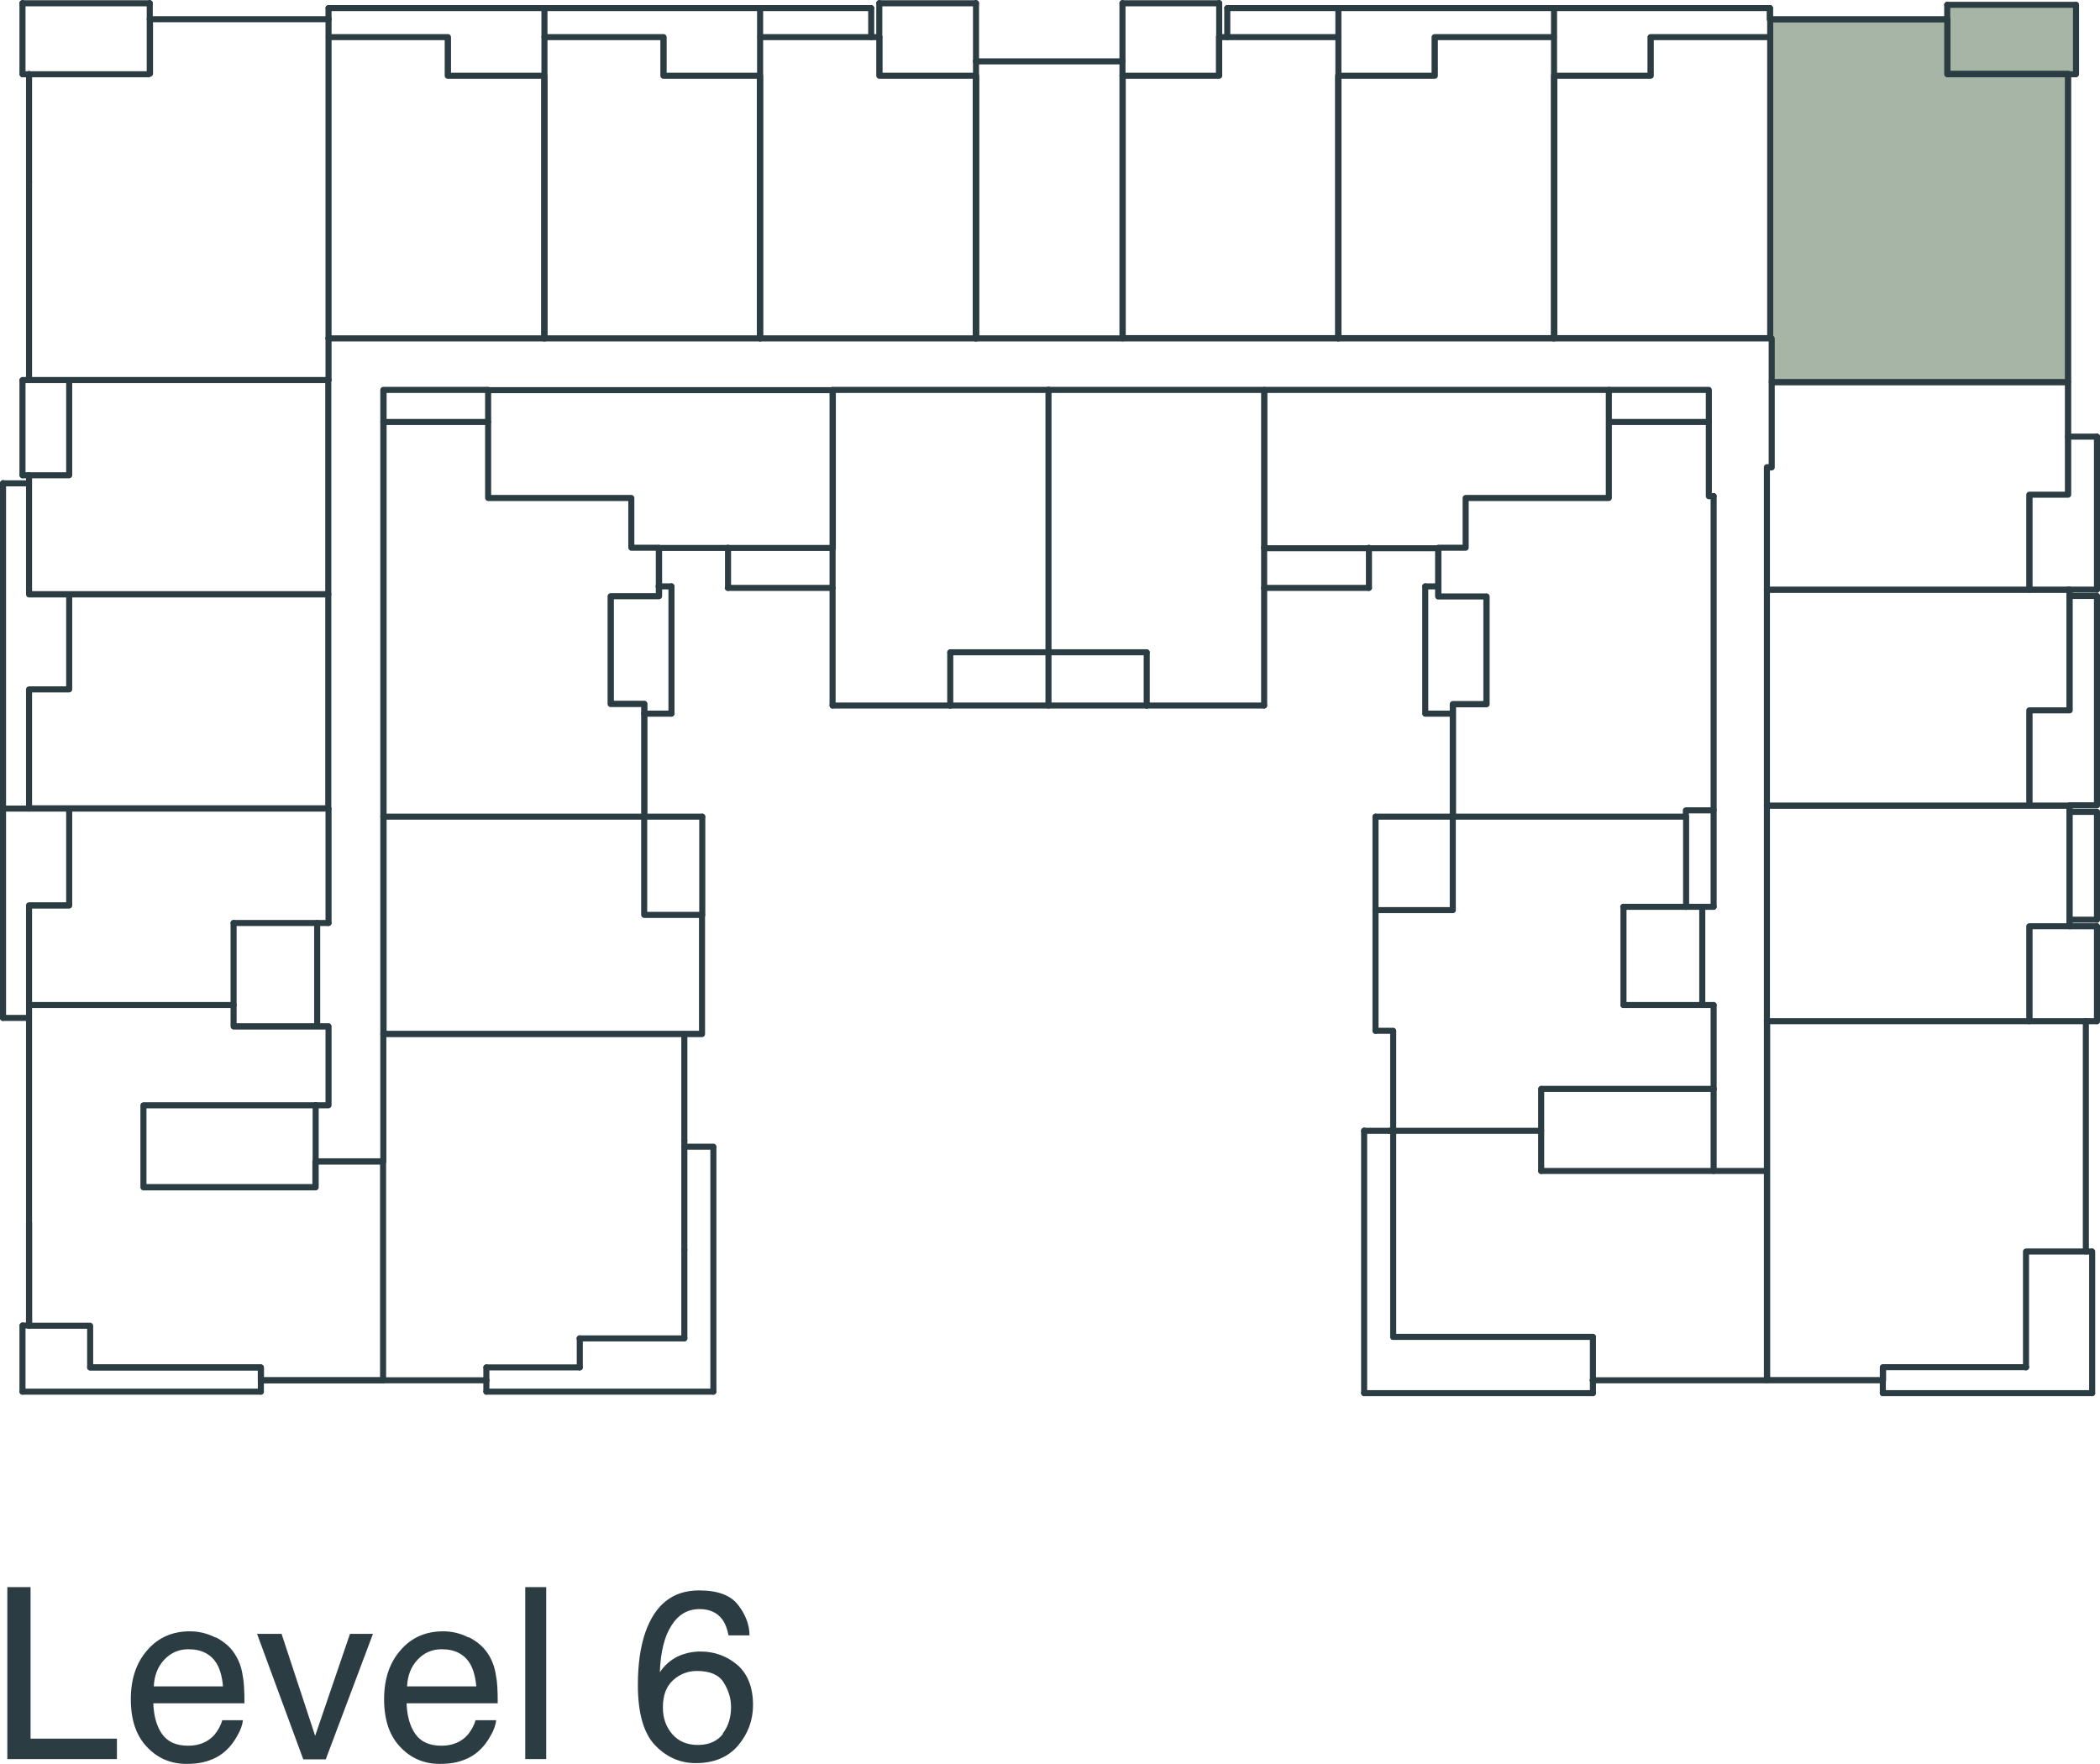 <?xml version="1.0" encoding="UTF-8"?> <svg xmlns="http://www.w3.org/2000/svg" id="Layer_2" viewBox="0 0 83.16 69.84"><defs><style> .cls-1 { fill: #2b3d43; } .cls-2 { fill-rule: evenodd; } .cls-2, .cls-3 { fill: #a7b5a7; } </style></defs><g id="Layer_1-2" data-name="Layer_1"><rect class="cls-3" x="77.11" y=".19" width="5.1" height="2.74"></rect><polygon class="cls-2" points="81.89 2.93 77.11 2.93 77.11 .76 70.09 .76 70.09 13.39 70.16 13.39 70.16 15.11 81.89 15.11 81.89 2.93"></polygon><path class="cls-1" d="M80.23,54.27c-.07,0-.12-.06-.12-.12v-4.59c0-.07.06-.12.12-.12h2.61c.07,0,.12.06.12.12s-.06.12-.12.12h-2.49v4.47c0,.07-.06.12-.12.12Z"></path><path class="cls-1" d="M74.56,54.78h-4.59c-.07,0-.12-.06-.12-.12v-14.22c0-.07.06-.12.12-.12h12.63c.07,0,.12.06.12.12v9.12c0,.07-.06.12-.12.12s-.12-.06-.12-.12v-9h-12.38v13.97h4.34v-.39c0-.07.06-.12.12-.12h5.68c.07,0,.12.06.12.12s-.06.12-.12.12h-5.55v.39c0,.07-.06.12-.12.12Z"></path><path class="cls-1" d="M80.36,40.56c-.07,0-.12-.06-.12-.12v-3.76c0-.07.06-.12.12-.12h1.47v-4.53h-11.74v8.42c0,.07-.06.12-.12.12s-.12-.06-.12-.12v-8.55c0-.07.06-.12.12-.12h11.99c.07,0,.12.06.12.12v4.78c0,.07-.06.12-.12.12h-1.47v3.64c0,.07-.06.12-.12.12Z"></path><path class="cls-1" d="M80.36,32.01c-.07,0-.12-.06-.12-.12v-3.76c0-.07.06-.12.12-.12h1.47v-4.53h-11.74v8.42c0,.07-.06.12-.12.12s-.12-.06-.12-.12v-8.55c0-.07.06-.12.12-.12h11.99c.07,0,.12.06.12.12v4.78c0,.07-.06.12-.12.12h-1.47v3.64c0,.07-.06.12-.12.12Z"></path><path class="cls-1" d="M80.36,23.47c-.07,0-.12-.06-.12-.12v-3.76c0-.07.06-.12.12-.12h1.41v-4.21h-11.49v3.25c0,.07-.06.12-.12.12h-.07v4.72c0,.07-.06.12-.12.12s-.12-.06-.12-.12v-4.85c0-.07.06-.12.12-.12h.07v-3.25c0-.07.06-.12.12-.12h11.74c.07,0,.12.06.12.12v4.46c0,.07-.06.12-.12.12h-1.41v3.64c0,.07-.06.12-.12.12Z"></path><path class="cls-1" d="M81.89,15.24c-.07,0-.12-.06-.12-.12V3.06h-4.66c-.07,0-.12-.06-.12-.12V.89h-6.77v12.4s.06.06.06.11v1.72c0,.07-.06.12-.12.12s-.12-.06-.12-.12v-1.61s-.06-.06-.06-.11V.76c0-.07.06-.12.12-.12h7.02c.07,0,.12.06.12.12v2.04h4.66c.07,0,.12.06.12.12v12.18c0,.07-.06.12-.12.12Z"></path><path class="cls-1" d="M77.11.89c-.07,0-.12-.06-.12-.12V.19c0-.07.06-.12.12-.12s.12.06.12.12v.57c0,.07-.06.12-.12.12Z"></path><path class="cls-1" d="M82.85,55.29c-.07,0-.12-.06-.12-.12v-5.61c0-.07.06-.12.12-.12s.12.06.12.12v5.61c0,.07-.06.12-.12.12Z"></path><path class="cls-1" d="M44.45,13.52h-5.8c-.07,0-.12-.06-.12-.12s.06-.12.12-.12h5.8c.07,0,.12.06.12.12s-.06.12-.12.12Z"></path><path class="cls-1" d="M38.65,13.52c-.07,0-.12-.06-.12-.12V2.42c0-.07.06-.12.12-.12s.12.06.12.12v10.97c0,.07-.06.12-.12.12Z"></path><path class="cls-1" d="M44.45,2.55h-5.8c-.07,0-.12-.06-.12-.12s.06-.12.12-.12h5.8c.07,0,.12.06.12.12s-.06.12-.12.12Z"></path><path class="cls-1" d="M21.56,13.52c-.07,0-.12-.06-.12-.12V.32c0-.07.06-.12.12-.12s.12.06.12.12v13.08c0,.07-.06.12-.12.12Z"></path><path class="cls-1" d="M21.56,13.52h-8.55c-.07,0-.12-.06-.12-.12s.06-.12.12-.12h8.42V3.12h-3.7c-.07,0-.12-.06-.12-.12v-1.41h-4.59c-.07,0-.12-.06-.12-.12s.06-.12.12-.12h4.72c.07,0,.12.06.12.12v1.41h3.7c.07,0,.12.06.12.12v10.4c0,.07-.06.12-.12.12Z"></path><path class="cls-1" d="M13.01,13.52c-.07,0-.12-.06-.12-.12V.76c0-.07.06-.12.12-.12s.12.06.12.12v12.63c0,.07-.06.12-.12.12Z"></path><path class="cls-1" d="M21.56.44h-8.55c-.07,0-.12-.06-.12-.12s.06-.12.12-.12h8.55c.07,0,.12.06.12.12s-.06.12-.12.12Z"></path><path class="cls-1" d="M5.93,3.06H1.15c-.07,0-.12-.06-.12-.12s.06-.12.12-.12h4.66V.76c0-.07.06-.12.12-.12h7.08c.07,0,.12.06.12.12s-.06.12-.12.12h-6.95v2.04c0,.07-.06.12-.12.12Z"></path><path class="cls-1" d="M1.15,15.17c-.07,0-.12-.06-.12-.12v-7.84c0-.07.06-.12.12-.12s.12.06.12.12v7.84c0,.07-.06.12-.12.12Z"></path><path class="cls-1" d="M13.01,15.17H.89c-.07,0-.12-.06-.12-.12s.06-.12.12-.12h12.12c.07,0,.12.06.12.12s-.06.12-.12.12Z"></path><path class="cls-1" d="M13.01,15.17c-.07,0-.12-.06-.12-.12v-1.66c0-.07.06-.12.12-.12s.12.06.12.12v1.66c0,.07-.06.12-.12.12Z"></path><path class="cls-1" d="M5.93.89c-.07,0-.12-.06-.12-.12V.12c0-.07.06-.12.12-.12s.12.06.12.12v.64c0,.07-.06.12-.12.12Z"></path><path class="cls-1" d="M5.93.25H.89c-.07,0-.12-.06-.12-.12s.06-.12.12-.12h5.04c.07,0,.12.06.12.12s-.06.12-.12.12Z"></path><path class="cls-1" d="M13.01,23.66H1.15c-.07,0-.12-.06-.12-.12v-4.72c0-.07.06-.12.12-.12h1.47v-3.64c0-.07.06-.12.12-.12s.12.06.12.12v3.76c0,.07-.06.12-.12.12h-1.47v4.47h11.61v-8.36c0-.07.06-.12.12-.12s.12.06.12.12v8.48c0,.07-.06.12-.12.12Z"></path><path class="cls-1" d="M13.01,32.14H1.15c-.07,0-.12-.06-.12-.12v-4.72c0-.07.06-.12.12-.12h1.47v-3.64c0-.07.06-.12.12-.12s.12.06.12.12v3.76c0,.07-.06.12-.12.12h-1.47v4.47h11.61v-8.36c0-.07.06-.12.12-.12s.12.06.12.12v8.48c0,.07-.06.12-.12.12Z"></path><path class="cls-1" d="M13.01,36.67c-.07,0-.12-.06-.12-.12v-4.53c0-.07.06-.12.12-.12s.12.06.12.12v4.53c0,.07-.06.12-.12.12Z"></path><path class="cls-1" d="M9.25,39.92H1.15c-.07,0-.12-.06-.12-.12v-3.95c0-.07.06-.12.12-.12h1.47v-3.7c0-.07.06-.12.12-.12s.12.06.12.12v3.83c0,.07-.06.12-.12.12h-1.47v3.7h7.98c.07,0,.12.06.12.12s-.06.12-.12.12Z"></path><path class="cls-1" d="M9.25,39.92c-.07,0-.12-.06-.12-.12v-3.25c0-.07.06-.12.12-.12s.12.06.12.12v3.25c0,.07-.06.12-.12.12Z"></path><path class="cls-1" d="M13.01,36.67h-3.76c-.07,0-.12-.06-.12-.12s.06-.12.12-.12h3.76c.07,0,.12.06.12.12s-.06.12-.12.12Z"></path><path class="cls-1" d="M1.15,52.61c-.07,0-.12-.06-.12-.12v-12.69c0-.07.06-.12.12-.12s.12.06.12.12v12.69c0,.07-.06.12-.12.12Z"></path><path class="cls-1" d="M15.18,54.78h-4.85c-.07,0-.12-.06-.12-.12v-.39H3.57c-.07,0-.12-.06-.12-.12v-1.53H1.15c-.07,0-.12-.06-.12-.12v-4.08c0-.07.06-.12.12-.12s.12.06.12.12v3.96h2.3c.07,0,.12.06.12.12v1.53h6.64c.07,0,.12.06.12.12v.39h4.6v-8.42h-2.43v.9c0,.07-.06.12-.12.12h-6.82c-.07,0-.12-.06-.12-.12v-3.25c0-.07.06-.12.12-.12h7.21v-2.88h-3.64c-.07,0-.12-.06-.12-.12v-.83c0-.07.06-.12.12-.12s.12.06.12.12v.7h3.64c.07,0,.12.06.12.12v3.13c0,.07-.06.12-.12.12h-7.21v3h6.57v-.9c0-.07.06-.12.12-.12h2.68c.07,0,.12.06.12.12v8.67c0,.07-.06.12-.12.12Z"></path><path class="cls-1" d="M12.5,46.11c-.07,0-.12-.06-.12-.12v-2.23c0-.07.06-.12.12-.12s.12.06.12.12v2.23c0,.07-.06.12-.12.12Z"></path><path class="cls-1" d="M15.18,46.11c-.07,0-.12-.06-.12-.12v-5.04c0-.07.06-.12.12-.12s.12.06.12.12v5.04c0,.07-.06.12-.12.12Z"></path><path class="cls-1" d="M15.18,54.78h-4.85c-.07,0-.12-.06-.12-.12v-.39H3.57c-.07,0-.12-.06-.12-.12s.06-.12.12-.12h6.76c.07,0,.12.06.12.12v.39h4.72c.07,0,.12.06.12.12s-.06.12-.12.12Z"></path><path class="cls-1" d="M19.26,54.78h-4.08c-.07,0-.12-.06-.12-.12s.06-.12.12-.12h4.08c.07,0,.12.06.12.12s-.06.12-.12.12Z"></path><path class="cls-1" d="M19.26,54.78c-.07,0-.12-.06-.12-.12v-.51c0-.07.06-.12.12-.12s.12.06.12.12v.51c0,.07-.06.12-.12.12Z"></path><path class="cls-1" d="M22.96,54.27h-3.7c-.07,0-.12-.06-.12-.12s.06-.12.12-.12h3.7c.07,0,.12.06.12.12s-.06.12-.12.12Z"></path><path class="cls-1" d="M22.96,54.27c-.07,0-.12-.06-.12-.12v-1.15c0-.07.06-.12.12-.12s.12.06.12.12v1.15c0,.07-.06.12-.12.12Z"></path><path class="cls-1" d="M27.1,53.12h-4.15c-.07,0-.12-.06-.12-.12s.06-.12.12-.12h4.15c.07,0,.12.06.12.12s-.06.12-.12.12Z"></path><path class="cls-1" d="M27.1,53.12c-.07,0-.12-.06-.12-.12v-3.51c0-.07.06-.12.12-.12s.12.06.12.12v3.51c0,.07-.06.12-.12.12Z"></path><path class="cls-1" d="M27.81,41.07h-12.63c-.07,0-.12-.06-.12-.12v-8.61c0-.07.06-.12.12-.12h10.33c.07,0,.12.06.12.12v3.77h2.17c.07,0,.12.06.12.12v4.72c0,.07-.06.12-.12.12ZM15.3,40.82h12.38v-4.47h-2.17c-.07,0-.12-.06-.12-.12v-3.77h-10.08v8.36Z"></path><path class="cls-1" d="M25.51,32.46c-.07,0-.12-.06-.12-.12v-4.34h-1.21c-.07,0-.12-.06-.12-.12v-4.27c0-.07.06-.12.12-.12h1.79v-1.79c0-.07.06-.12.12-.12h6.89c.07,0,.12.06.12.12s-.06.12-.12.12h-6.76v1.79c0,.07-.06.12-.12.12h-1.79v4.02h1.21c.07,0,.12.06.12.12v4.46c0,.07-.06.12-.12.12Z"></path><path class="cls-1" d="M26.08,21.81h-1.08c-.07,0-.12-.06-.12-.12v-1.85h-5.55c-.07,0-.12-.06-.12-.12v-4.27c0-.07.06-.12.12-.12s.12.06.12.12v4.15h5.55c.07,0,.12.06.12.12v1.85h.96c.07,0,.12.06.12.12s-.06.12-.12.12Z"></path><path class="cls-1" d="M15.18,32.46c-.07,0-.12-.06-.12-.12v-15.63c0-.07.06-.12.12-.12h4.15c.07,0,.12.06.12.12s-.06.12-.12.12h-4.02v15.5c0,.07-.06.12-.12.12Z"></path><path class="cls-1" d="M15.18,16.83c-.07,0-.12-.06-.12-.12v-1.27c0-.07.06-.12.12-.12h4.15c.07,0,.12.06.12.12s-.06.12-.12.12h-4.02v1.15c0,.07-.06.12-.12.12Z"></path><path class="cls-1" d="M32.97,21.81c-.07,0-.12-.06-.12-.12v-6.12h-13.52c-.07,0-.12-.06-.12-.12s.06-.12.12-.12h13.65c.07,0,.12.06.12.12v6.25c0,.07-.06.12-.12.12Z"></path><path class="cls-1" d="M37.63,28.06c-.07,0-.12-.06-.12-.12v-2.1c0-.07.06-.12.12-.12s.12.06.12.12v2.1c0,.07-.06.12-.12.12Z"></path><path class="cls-1" d="M41.52,25.95h-3.89c-.07,0-.12-.06-.12-.12s.06-.12.12-.12h3.89c.07,0,.12.06.12.12s-.06.12-.12.12Z"></path><path class="cls-1" d="M41.52,25.95c-.07,0-.12-.06-.12-.12v-10.4c0-.07.06-.12.12-.12s.12.06.12.12v10.4c0,.07-.06.12-.12.12Z"></path><path class="cls-1" d="M12.56,40.75c-.07,0-.12-.06-.12-.12v-4.08c0-.07.06-.12.12-.12s.12.06.12.12v4.08c0,.07-.06.12-.12.12Z"></path><path class="cls-1" d="M27.1,45.28c-.07,0-.12-.06-.12-.12v-4.21c0-.07.06-.12.12-.12s.12.06.12.12v4.21c0,.07-.06.12-.12.12Z"></path><path class="cls-1" d="M57.53,32.46c-.07,0-.12-.06-.12-.12v-4.46c0-.07.06-.12.12-.12h1.21v-4.02h-1.79c-.07,0-.12-.06-.12-.12v-1.79h-6.76c-.07,0-.12-.06-.12-.12s.06-.12.12-.12h6.89c.07,0,.12.06.12.12v1.79h1.79c.07,0,.12.06.12.12v4.27c0,.07-.06.12-.12.12h-1.21v4.34c0,.07-.06.12-.12.12Z"></path><path class="cls-1" d="M58.04,21.81h-1.08c-.07,0-.12-.06-.12-.12s.06-.12.12-.12h.96v-1.85c0-.07.06-.12.12-.12h5.55v-4.15c0-.07.06-.12.12-.12s.12.06.12.12v4.27c0,.07-.06.12-.12.12h-5.55v1.85c0,.07-.06.12-.12.12Z"></path><path class="cls-1" d="M67.86,32.2c-.07,0-.12-.06-.12-.12v-12.44c0-.07.06-.12.12-.12s.12.06.12.12v12.44c0,.07-.06.12-.12.12Z"></path><path class="cls-1" d="M67.67,16.83h-3.95c-.07,0-.12-.06-.12-.12s.06-.12.12-.12h3.95c.07,0,.12.06.12.12s-.06.12-.12.12Z"></path><path class="cls-1" d="M67.67,16.83c-.07,0-.12-.06-.12-.12v-1.15h-3.83c-.07,0-.12-.06-.12-.12s.06-.12.12-.12h3.95c.07,0,.12.06.12.12v1.27c0,.07-.06.12-.12.12Z"></path><path class="cls-1" d="M50.06,21.81c-.07,0-.12-.06-.12-.12v-6.25c0-.07.06-.12.12-.12h13.65c.07,0,.12.06.12.12s-.06.12-.12.12h-13.52v6.12c0,.07-.06.12-.12.12Z"></path><path class="cls-1" d="M67.86,19.77h-.19c-.07,0-.12-.06-.12-.12v-2.93c0-.07.06-.12.12-.12s.12.06.12.12v2.81h.07c.07,0,.12.06.12.12s-.06.12-.12.12Z"></path><path class="cls-1" d="M66.77,32.46h-9.25c-.07,0-.12-.06-.12-.12s.06-.12.12-.12h9.12v-.13c0-.07.06-.12.12-.12h1.08c.07,0,.12.06.12.12s-.06.12-.12.12h-.96v.13c0,.07-.06.12-.12.12Z"></path><path class="cls-1" d="M57.53,36.16c-.07,0-.12-.06-.12-.12v-3.8c0-.07.06-.12.12-.12s.12.06.12.12v3.8c0,.07-.06.12-.12.12Z"></path><path class="cls-1" d="M57.53,36.16h-3.06c-.07,0-.12-.06-.12-.12s.06-.12.12-.12h3.06c.07,0,.12.06.12.12s-.06.12-.12.12Z"></path><path class="cls-1" d="M54.47,40.94c-.07,0-.12-.06-.12-.12v-4.78c0-.07.06-.12.12-.12s.12.06.12.12v4.78c0,.07-.06.12-.12.12Z"></path><path class="cls-1" d="M55.17,40.94h-.7c-.07,0-.12-.06-.12-.12s.06-.12.12-.12h.7c.07,0,.12.06.12.12s-.06.12-.12.12Z"></path><path class="cls-1" d="M55.17,44.9c-.07,0-.12-.06-.12-.12v-3.95c0-.07.06-.12.12-.12s.12.06.12.12v3.95c0,.07-.06.12-.12.12Z"></path><path class="cls-1" d="M55.17,53.06c-.07,0-.12-.06-.12-.12v-8.16c0-.07.06-.12.12-.12s.12.06.12.12v8.16c0,.07-.06.12-.12.12Z"></path><path class="cls-1" d="M63.08,53.06h-7.91c-.07,0-.12-.06-.12-.12s.06-.12.12-.12h7.91c.07,0,.12.06.12.12s-.06.12-.12.12Z"></path><path class="cls-1" d="M69.96,54.78h-6.89c-.07,0-.12-.06-.12-.12s.06-.12.12-.12h6.89c.07,0,.12.06.12.12s-.06.12-.12.12Z"></path><path class="cls-1" d="M69.96,46.49h-8.93c-.07,0-.12-.06-.12-.12s.06-.12.12-.12h8.93c.07,0,.12.06.12.12s-.06.12-.12.12Z"></path><path class="cls-1" d="M67.86,36.03c-.07,0-.12-.06-.12-.12v-3.83c0-.07.06-.12.12-.12s.12.06.12.12v3.83c0,.07-.06.12-.12.12Z"></path><path class="cls-1" d="M67.86,36.03h-1.08c-.07,0-.12-.06-.12-.12s.06-.12.12-.12h1.08c.07,0,.12.06.12.12s-.06.12-.12.12Z"></path><path class="cls-1" d="M66.77,36.03c-.07,0-.12-.06-.12-.12v-3.57c0-.07.06-.12.12-.12s.12.06.12.12v3.57c0,.07-.06.12-.12.12Z"></path><path class="cls-1" d="M66.77,36.03h-2.49c-.07,0-.12-.06-.12-.12s.06-.12.12-.12h2.49c.07,0,.12.06.12.12s-.06.12-.12.12Z"></path><path class="cls-1" d="M64.29,39.92c-.07,0-.12-.06-.12-.12v-3.89c0-.07.06-.12.12-.12s.12.06.12.12v3.89c0,.07-.06.12-.12.12Z"></path><path class="cls-1" d="M67.86,39.92h-3.57c-.07,0-.12-.06-.12-.12s.06-.12.12-.12h3.57c.07,0,.12.06.12.12s-.06.12-.12.12Z"></path><path class="cls-1" d="M67.86,43.24c-.07,0-.12-.06-.12-.12v-3.32c0-.07.06-.12.12-.12s.12.06.12.12v3.32c0,.07-.06.12-.12.12Z"></path><path class="cls-1" d="M67.86,46.49c-.07,0-.12-.06-.12-.12v-3.25c0-.07.06-.12.12-.12s.12.06.12.12v3.25c0,.07-.06.12-.12.12Z"></path><path class="cls-1" d="M67.86,43.24h-6.82c-.07,0-.12-.06-.12-.12s.06-.12.12-.12h6.82c.07,0,.12.06.12.12s-.06.12-.12.12Z"></path><path class="cls-1" d="M61.03,46.49c-.07,0-.12-.06-.12-.12v-3.25c0-.07.06-.12.12-.12s.12.06.12.12v3.25c0,.07-.06.12-.12.12Z"></path><path class="cls-1" d="M61.03,44.9h-6c-.07,0-.12-.06-.12-.12s.06-.12.12-.12h6c.07,0,.12.06.12.12s-.06.12-.12.12Z"></path><path class="cls-1" d="M67.41,39.92c-.07,0-.12-.06-.12-.12v-3.89c0-.07.06-.12.12-.12s.12.06.12.12v3.89c0,.07-.06.12-.12.12Z"></path><path class="cls-1" d="M50.06,15.56h-17.09c-.07,0-.12-.06-.12-.12s.06-.12.12-.12h17.09c.07,0,.12.06.12.12s-.06.12-.12.12Z"></path><path class="cls-1" d="M27.81,36.35c-.07,0-.12-.06-.12-.12v-3.89c0-.07.06-.12.12-.12s.12.06.12.12v3.89c0,.07-.06.12-.12.12Z"></path><path class="cls-1" d="M27.81,32.46h-2.3c-.07,0-.12-.06-.12-.12s.06-.12.12-.12h2.3c.07,0,.12.06.12.12s-.06.12-.12.12Z"></path><path class="cls-1" d="M27.1,49.62c-.07,0-.12-.06-.12-.12v-4.34c0-.07.06-.12.12-.12s.12.06.12.12v4.34c0,.07-.06.12-.12.12Z"></path><path class="cls-1" d="M28.25,45.53h-1.15c-.07,0-.12-.06-.12-.12s.06-.12.12-.12h1.15c.07,0,.12.06.12.12s-.06.12-.12.12Z"></path><path class="cls-1" d="M28.25,55.23c-.07,0-.12-.06-.12-.12v-9.69c0-.07.06-.12.12-.12s.12.06.12.12v9.69c0,.07-.06.12-.12.12Z"></path><path class="cls-1" d="M.12,40.43c-.07,0-.12-.06-.12-.12v-21.18c0-.07.06-.12.12-.12s.12.06.12.12v21.18c0,.07-.06.12-.12.12Z"></path><path class="cls-1" d="M.89,18.94c-.07,0-.12-.06-.12-.12v-3.76c0-.07.06-.12.12-.12s.12.06.12.12v3.76c0,.07-.06.12-.12.12Z"></path><path class="cls-1" d="M1.15,3.06h-.25c-.07,0-.12-.06-.12-.12s.06-.12.12-.12h.25c.07,0,.12.06.12.12s-.06.12-.12.12Z"></path><path class="cls-1" d="M1.15,7.33c-.07,0-.12-.06-.12-.12V2.93c0-.07.06-.12.12-.12s.12.06.12.12v4.27c0,.07-.06.12-.12.12Z"></path><path class="cls-1" d="M.89,3.06c-.07,0-.12-.06-.12-.12V.12c0-.07.06-.12.12-.12s.12.06.12.12v2.81c0,.07-.06.12-.12.12Z"></path><path class="cls-1" d="M13.01.89c-.07,0-.12-.06-.12-.12v-.45c0-.07.06-.12.12-.12s.12.06.12.12v.45c0,.07-.06.12-.12.12Z"></path><path class="cls-1" d="M70.09.89c-.07,0-.12-.06-.12-.12v-.45c0-.07.06-.12.12-.12s.12.06.12.12v.45c0,.07-.06.12-.12.12Z"></path><path class="cls-1" d="M26.59,28.38h-1.08c-.07,0-.12-.06-.12-.12s.06-.12.12-.12h1.08c.07,0,.12.06.12.12s-.06.12-.12.12Z"></path><path class="cls-1" d="M26.59,28.38c-.07,0-.12-.06-.12-.12v-5.04c0-.07.06-.12.12-.12s.12.06.12.12v5.04c0,.07-.06.12-.12.12Z"></path><path class="cls-1" d="M26.59,23.34h-.51c-.07,0-.12-.06-.12-.12s.06-.12.12-.12h.51c.07,0,.12.06.12.12s-.06.12-.12.12Z"></path><path class="cls-1" d="M37.63,28.06h-4.66c-.07,0-.12-.06-.12-.12s.06-.12.12-.12h4.66c.07,0,.12.06.12.12s-.06.12-.12.12Z"></path><path class="cls-1" d="M32.97,28.06c-.07,0-.12-.06-.12-.12v-6.25c0-.07.06-.12.12-.12s.12.06.12.12v6.25c0,.07-.06.12-.12.12Z"></path><path class="cls-1" d="M45.41,28.06c-.07,0-.12-.06-.12-.12v-2.1c0-.07.06-.12.12-.12s.12.06.12.12v2.1c0,.07-.06.12-.12.12Z"></path><path class="cls-1" d="M45.41,25.95h-3.89c-.07,0-.12-.06-.12-.12s.06-.12.12-.12h3.89c.07,0,.12.06.12.12s-.06.12-.12.12Z"></path><path class="cls-1" d="M50.06,28.06h-4.66c-.07,0-.12-.06-.12-.12s.06-.12.12-.12h4.66c.07,0,.12.06.12.12s-.06.12-.12.12Z"></path><path class="cls-1" d="M50.06,28.06c-.07,0-.12-.06-.12-.12v-6.25c0-.07.06-.12.12-.12s.12.06.12.12v6.25c0,.07-.06.12-.12.12Z"></path><path class="cls-1" d="M57.53,28.38h-1.08c-.07,0-.12-.06-.12-.12s.06-.12.12-.12h1.08c.07,0,.12.06.12.12s-.06.12-.12.12Z"></path><path class="cls-1" d="M56.44,28.38c-.07,0-.12-.06-.12-.12v-5.04c0-.07.06-.12.12-.12s.12.06.12.12v5.04c0,.07-.06.12-.12.12Z"></path><path class="cls-1" d="M56.95,23.34h-.51c-.07,0-.12-.06-.12-.12s.06-.12.12-.12h.51c.07,0,.12.06.12.12s-.06.12-.12.12Z"></path><path class="cls-1" d="M45.41,28.06h-7.78c-.07,0-.12-.06-.12-.12s.06-.12.12-.12h7.78c.07,0,.12.06.12.12s-.06.12-.12.12Z"></path><path class="cls-1" d="M41.52,28.06c-.07,0-.12-.06-.12-.12v-2.1c0-.07.06-.12.12-.12s.12.06.12.12v2.1c0,.07-.06.12-.12.12Z"></path><path class="cls-1" d="M55.04,44.9h-1.02c-.07,0-.12-.06-.12-.12s.06-.12.12-.12h1.02c.07,0,.12.06.12.12s-.06.12-.12.12Z"></path><path class="cls-1" d="M54.02,55.29c-.07,0-.12-.06-.12-.12v-10.4c0-.07.06-.12.12-.12s.12.06.12.12v10.4c0,.07-.06.12-.12.12Z"></path><path class="cls-1" d="M28.83,23.4c-.07,0-.12-.06-.12-.12v-1.59c0-.07.06-.12.12-.12s.12.06.12.12v1.59c0,.07-.06.12-.12.12Z"></path><path class="cls-1" d="M32.97,23.4h-4.15c-.07,0-.12-.06-.12-.12s.06-.12.12-.12h4.15c.07,0,.12.06.12.12s-.06.12-.12.12Z"></path><path class="cls-1" d="M54.21,23.4c-.07,0-.12-.06-.12-.12v-1.59c0-.07.06-.12.12-.12s.12.06.12.12v1.59c0,.07-.06.12-.12.12Z"></path><path class="cls-1" d="M54.21,23.4h-4.15c-.07,0-.12-.06-.12-.12s.06-.12.12-.12h4.15c.07,0,.12.06.12.12s-.06.12-.12.12Z"></path><path class="cls-1" d="M1.15,18.94h-.25c-.07,0-.12-.06-.12-.12s.06-.12.12-.12h.25c.07,0,.12.06.12.12s-.06.12-.12.12Z"></path><path class="cls-1" d="M1.15,19.26H.12c-.07,0-.12-.06-.12-.12s.06-.12.12-.12h1.02c.07,0,.12.06.12.12s-.06.12-.12.12Z"></path><path class="cls-1" d="M1.15,40.43H.12c-.07,0-.12-.06-.12-.12s.06-.12.12-.12h1.02c.07,0,.12.06.12.12s-.06.12-.12.12Z"></path><path class="cls-1" d="M.89,55.23c-.07,0-.12-.06-.12-.12v-2.62c0-.07.06-.12.12-.12s.12.06.12.12v2.62c0,.07-.06.12-.12.12Z"></path><path class="cls-1" d="M1.15,52.61h-.25c-.07,0-.12-.06-.12-.12s.06-.12.12-.12h.25c.07,0,.12.06.12.12s-.06.12-.12.12Z"></path><path class="cls-1" d="M10.33,55.23H.89c-.07,0-.12-.06-.12-.12s.06-.12.12-.12h9.44c.07,0,.12.06.12.12s-.06.12-.12.12Z"></path><path class="cls-1" d="M10.33,55.23c-.07,0-.12-.06-.12-.12v-.45c0-.07.06-.12.12-.12s.12.06.12.12v.45c0,.07-.06.12-.12.12Z"></path><path class="cls-1" d="M28.25,55.23h-8.99c-.07,0-.12-.06-.12-.12s.06-.12.12-.12h8.99c.07,0,.12.06.12.12s-.06.12-.12.12Z"></path><path class="cls-1" d="M19.26,55.23c-.07,0-.12-.06-.12-.12v-.45c0-.07.06-.12.12-.12s.12.06.12.12v.45c0,.07-.06.12-.12.12Z"></path><path class="cls-1" d="M30.1,13.52c-.07,0-.12-.06-.12-.12V.32c0-.07.06-.12.12-.12s.12.06.12.12v13.08c0,.07-.06.12-.12.12Z"></path><path class="cls-1" d="M30.1,13.52h-8.55c-.07,0-.12-.06-.12-.12s.06-.12.12-.12h8.42V3.12h-3.7c-.07,0-.12-.06-.12-.12v-1.41h-4.59c-.07,0-.12-.06-.12-.12s.06-.12.12-.12h4.72c.07,0,.12.06.12.12v1.41h3.7c.07,0,.12.06.12.12v10.4c0,.07-.06.12-.12.12Z"></path><path class="cls-1" d="M30.1.44h-8.55c-.07,0-.12-.06-.12-.12s.06-.12.12-.12h8.55c.07,0,.12.06.12.12s-.06.12-.12.12Z"></path><path class="cls-1" d="M38.65,13.52c-.07,0-.12-.06-.12-.12V3c0-.07.06-.12.12-.12s.12.06.12.12v10.4c0,.07-.06.12-.12.12Z"></path><path class="cls-1" d="M38.65,13.52h-8.55c-.07,0-.12-.06-.12-.12s.06-.12.12-.12h8.42V3.12h-3.7c-.07,0-.12-.06-.12-.12v-1.41h-4.59c-.07,0-.12-.06-.12-.12s.06-.12.12-.12h4.72c.07,0,.12.06.12.12v1.41h3.7c.07,0,.12.06.12.12v10.4c0,.07-.06.12-.12.12Z"></path><path class="cls-1" d="M34.5.44h-4.4c-.07,0-.12-.06-.12-.12s.06-.12.12-.12h4.4c.07,0,.12.06.12.12s-.06.12-.12.12Z"></path><path class="cls-1" d="M34.5,1.59c-.07,0-.12-.06-.12-.12V.32c0-.07.06-.12.12-.12s.12.06.12.12v1.15c0,.07-.06.12-.12.12Z"></path><path class="cls-1" d="M61.54,13.52c-.07,0-.12-.06-.12-.12V.32c0-.07.06-.12.12-.12s.12.06.12.12v13.08c0,.07-.06.12-.12.12Z"></path><path class="cls-1" d="M70.09,13.52h-8.55c-.07,0-.12-.06-.12-.12V3c0-.07.06-.12.12-.12h3.7v-1.41c0-.07.06-.12.12-.12h4.72c.07,0,.12.06.12.12s-.06.12-.12.12h-4.59v1.41c0,.07-.06.12-.12.12h-3.7v10.15h8.42c.07,0,.12.06.12.12s-.06.12-.12.12Z"></path><path class="cls-1" d="M70.09.44h-8.55c-.07,0-.12-.06-.12-.12s.06-.12.12-.12h8.55c.07,0,.12.06.12.12s-.06.12-.12.12Z"></path><path class="cls-1" d="M70.09.89c-.07,0-.12-.06-.12-.12v-.45c0-.07.06-.12.12-.12s.12.06.12.12v.45c0,.07-.06.12-.12.12Z"></path><path class="cls-1" d="M53,13.52c-.07,0-.12-.06-.12-.12V.32c0-.07.06-.12.12-.12s.12.06.12.12v13.08c0,.07-.06.12-.12.12Z"></path><path class="cls-1" d="M61.54,13.52h-8.55c-.07,0-.12-.06-.12-.12V3c0-.07.06-.12.12-.12h3.7v-1.41c0-.07.06-.12.12-.12h4.72c.07,0,.12.06.12.12s-.06.12-.12.12h-4.59v1.41c0,.07-.06.12-.12.12h-3.7v10.15h8.42c.07,0,.12.06.12.12s-.06.12-.12.12Z"></path><path class="cls-1" d="M61.54.44h-8.55c-.07,0-.12-.06-.12-.12s.06-.12.12-.12h8.55c.07,0,.12.06.12.12s-.06.12-.12.12Z"></path><path class="cls-1" d="M53,13.52h-8.55c-.07,0-.12-.06-.12-.12V3c0-.07.06-.12.12-.12h3.7v-1.41c0-.07.06-.12.12-.12h4.72c.07,0,.12.06.12.12s-.06.12-.12.12h-4.59v1.41c0,.07-.06.12-.12.12h-3.7v10.15h8.42c.07,0,.12.06.12.12s-.06.12-.12.12Z"></path><path class="cls-1" d="M53,.44h-4.4c-.07,0-.12-.06-.12-.12s.06-.12.12-.12h4.4c.07,0,.12.06.12.12s-.06.12-.12.12Z"></path><path class="cls-1" d="M48.6,1.59c-.07,0-.12-.06-.12-.12V.32c0-.07.06-.12.12-.12s.12.06.12.12v1.15c0,.07-.06.12-.12.12Z"></path><path class="cls-1" d="M44.45,3.12c-.07,0-.12-.06-.12-.12v-.58c0-.07.06-.12.12-.12s.12.06.12.12v.58c0,.07-.06.12-.12.12Z"></path><path class="cls-1" d="M34.82,1.59c-.07,0-.12-.06-.12-.12V.12c0-.07.06-.12.12-.12s.12.06.12.12v1.34c0,.07-.06.12-.12.12Z"></path><path class="cls-1" d="M38.65.25h-3.83c-.07,0-.12-.06-.12-.12s.06-.12.12-.12h3.83c.07,0,.12.06.12.12s-.06.12-.12.12Z"></path><path class="cls-1" d="M38.65,2.55c-.07,0-.12-.06-.12-.12V.12c0-.07.06-.12.12-.12s.12.06.12.12v2.3c0,.07-.06.12-.12.12Z"></path><path class="cls-1" d="M48.28,1.59c-.07,0-.12-.06-.12-.12V.12c0-.07.06-.12.12-.12s.12.06.12.12v1.34c0,.07-.06.12-.12.12Z"></path><path class="cls-1" d="M48.28.25h-3.83c-.07,0-.12-.06-.12-.12s.06-.12.12-.12h3.83c.07,0,.12.06.12.12s-.06.12-.12.12Z"></path><path class="cls-1" d="M44.45,2.55c-.07,0-.12-.06-.12-.12V.12c0-.07.06-.12.12-.12s.12.06.12.12v2.3c0,.07-.06.12-.12.12Z"></path><path class="cls-1" d="M82.21,3.06h-.32c-.07,0-.12-.06-.12-.12s.06-.12.12-.12h.32c.07,0,.12.06.12.12s-.06.12-.12.12Z"></path><path class="cls-1" d="M82.21,3.06c-.07,0-.12-.06-.12-.12V.19c0-.07.06-.12.12-.12s.12.06.12.12v2.74c0,.07-.06.12-.12.12Z"></path><path class="cls-1" d="M82.21.31h-5.1c-.07,0-.12-.06-.12-.12s.06-.12.12-.12h5.1c.07,0,.12.06.12.12s-.06.12-.12.12Z"></path><path class="cls-1" d="M83.04,23.47h-1.15c-.07,0-.12-.06-.12-.12s.06-.12.12-.12h1.15c.07,0,.12.06.12.12s-.06.12-.12.12Z"></path><path class="cls-1" d="M83.04,23.47c-.07,0-.12-.06-.12-.12v-6.06c0-.07.06-.12.12-.12s.12.06.12.12v6.06c0,.07-.06.12-.12.12Z"></path><path class="cls-1" d="M83.04,17.41h-1.15c-.07,0-.12-.06-.12-.12s.06-.12.12-.12h1.15c.07,0,.12.06.12.12s-.06.12-.12.12Z"></path><path class="cls-1" d="M83.04,32.01c-.07,0-.12-.06-.12-.12v-8.29c0-.07.06-.12.12-.12s.12.06.12.12v8.29c0,.07-.06.12-.12.12Z"></path><path class="cls-1" d="M83.04,23.72h-1.08c-.07,0-.12-.06-.12-.12s.06-.12.12-.12h1.08c.07,0,.12.06.12.12s-.06.12-.12.12Z"></path><path class="cls-1" d="M83.04,32.01h-1.08c-.07,0-.12-.06-.12-.12s.06-.12.12-.12h1.08c.07,0,.12.06.12.12s-.06.12-.12.12Z"></path><path class="cls-1" d="M83.04,36.54c-.07,0-.12-.06-.12-.12v-4.27c0-.07.06-.12.12-.12s.12.06.12.12v4.27c0,.07-.06.12-.12.12Z"></path><path class="cls-1" d="M83.04,32.27h-1.08c-.07,0-.12-.06-.12-.12s.06-.12.12-.12h1.08c.07,0,.12.06.12.12s-.06.12-.12.12Z"></path><path class="cls-1" d="M83.04,36.8h-1.08c-.07,0-.12-.06-.12-.12s.06-.12.12-.12h1.08c.07,0,.12.06.12.12s-.06.12-.12.12Z"></path><path class="cls-1" d="M83.04,36.54h-1.08c-.07,0-.12-.06-.12-.12s.06-.12.12-.12h1.08c.07,0,.12.06.12.12s-.06.12-.12.12Z"></path><path class="cls-1" d="M83.04,40.56c-.07,0-.12-.06-.12-.12v-3.76c0-.07.06-.12.12-.12s.12.06.12.12v3.76c0,.07-.06.12-.12.12Z"></path><path class="cls-1" d="M83.04,40.56h-.45c-.07,0-.12-.06-.12-.12s.06-.12.12-.12h.45c.07,0,.12.06.12.12s-.06.12-.12.12Z"></path><path class="cls-1" d="M82.85,55.29h-8.29c-.07,0-.12-.06-.12-.12s.06-.12.12-.12h8.29c.07,0,.12.06.12.12s-.06.12-.12.12Z"></path><path class="cls-1" d="M74.56,55.29c-.07,0-.12-.06-.12-.12v-.51c0-.07.06-.12.12-.12s.12.06.12.12v.51c0,.07-.06.12-.12.12Z"></path><path class="cls-1" d="M63.08,55.29h-9.06c-.07,0-.12-.06-.12-.12s.06-.12.12-.12h9.06c.07,0,.12.06.12.12s-.06.12-.12.12Z"></path><path class="cls-1" d="M54.47,36.16c-.07,0-.12-.06-.12-.12v-3.7c0-.07.06-.12.12-.12s.12.06.12.12v3.7c0,.07-.06.12-.12.12Z"></path><path class="cls-1" d="M57.53,32.46h-3.06c-.07,0-.12-.06-.12-.12s.06-.12.12-.12h3.06c.07,0,.12.06.12.12s-.06.12-.12.12Z"></path><path class="cls-1" d="M63.08,54.78c-.07,0-.12-.06-.12-.12v-1.72c0-.07.06-.12.12-.12s.12.06.12.12v1.72c0,.07-.06.12-.12.12Z"></path><path class="cls-1" d="M63.08,55.29c-.07,0-.12-.06-.12-.12v-.51c0-.07.06-.12.12-.12s.12.06.12.12v.51c0,.07-.06.12-.12.12Z"></path><path class="cls-1" d="M1.15,32.14H.12c-.07,0-.12-.06-.12-.12s.06-.12.12-.12h1.02c.07,0,.12.06.12.12s-.06.12-.12.12Z"></path></g><g id="Layer_2-2" data-name="Layer_2"><g><path class="cls-1" d="M.29,62.85h.92v6h3.42v.81H.29v-6.81Z"></path><path class="cls-1" d="M8.53,64.83c.33.17.58.38.75.64.17.25.28.54.33.88.05.23.07.59.07,1.1h-3.61c.02.5.13.91.35,1.22.22.31.56.46,1.03.46.43,0,.78-.14,1.04-.43.14-.17.25-.36.31-.58h.82c-.02.18-.09.39-.22.61-.12.22-.26.41-.41.55-.25.25-.56.41-.93.5-.2.05-.42.07-.68.07-.61,0-1.14-.22-1.56-.67-.43-.45-.64-1.08-.64-1.89s.22-1.45.65-1.94c.43-.5.99-.75,1.69-.75.35,0,.69.08,1.02.25ZM8.83,66.78c-.03-.36-.11-.65-.23-.87-.23-.4-.61-.6-1.14-.6-.38,0-.7.14-.96.42-.26.28-.39.63-.41,1.05h2.74Z"></path><path class="cls-1" d="M11.15,64.7l1.33,4.04,1.38-4.04h.91l-1.87,4.97h-.89l-1.83-4.97h.97Z"></path><path class="cls-1" d="M18.56,64.83c.33.17.58.38.75.64.17.25.28.54.33.88.05.23.07.59.07,1.1h-3.61c.02.5.13.91.35,1.22.22.31.56.46,1.03.46.43,0,.78-.14,1.04-.43.14-.17.25-.36.31-.58h.82c-.02.18-.09.39-.22.61-.12.22-.26.41-.41.55-.25.25-.56.41-.93.5-.2.05-.42.07-.68.07-.61,0-1.14-.22-1.56-.67-.43-.45-.64-1.08-.64-1.89s.22-1.45.65-1.94c.43-.5.99-.75,1.69-.75.35,0,.69.08,1.02.25ZM18.86,66.78c-.03-.36-.11-.65-.23-.87-.23-.4-.61-.6-1.14-.6-.38,0-.7.14-.96.42-.26.28-.39.63-.41,1.05h2.74Z"></path><path class="cls-1" d="M20.8,62.85h.83v6.81h-.83v-6.81Z"></path><path class="cls-1" d="M29.24,63.57c.29.38.44.78.44,1.19h-.83c-.05-.26-.13-.47-.24-.62-.2-.28-.51-.42-.91-.42-.47,0-.84.22-1.11.65-.28.43-.43,1.05-.46,1.85.19-.28.43-.49.72-.63.27-.12.56-.19.89-.19.56,0,1.04.18,1.46.53.41.36.62.89.62,1.59,0,.6-.2,1.14-.59,1.6s-.95.7-1.68.7c-.62,0-1.16-.24-1.61-.71-.45-.47-.68-1.27-.68-2.38,0-.83.1-1.53.3-2.1.39-1.1,1.09-1.65,2.12-1.65.74,0,1.26.19,1.55.58ZM28.62,68.65c.22-.29.33-.64.33-1.05,0-.34-.1-.66-.29-.97s-.55-.46-1.06-.46c-.36,0-.67.12-.94.36s-.41.6-.41,1.08c0,.42.12.77.37,1.06.25.29.59.43,1.02.43s.77-.15.99-.44Z"></path></g></g></svg> 
